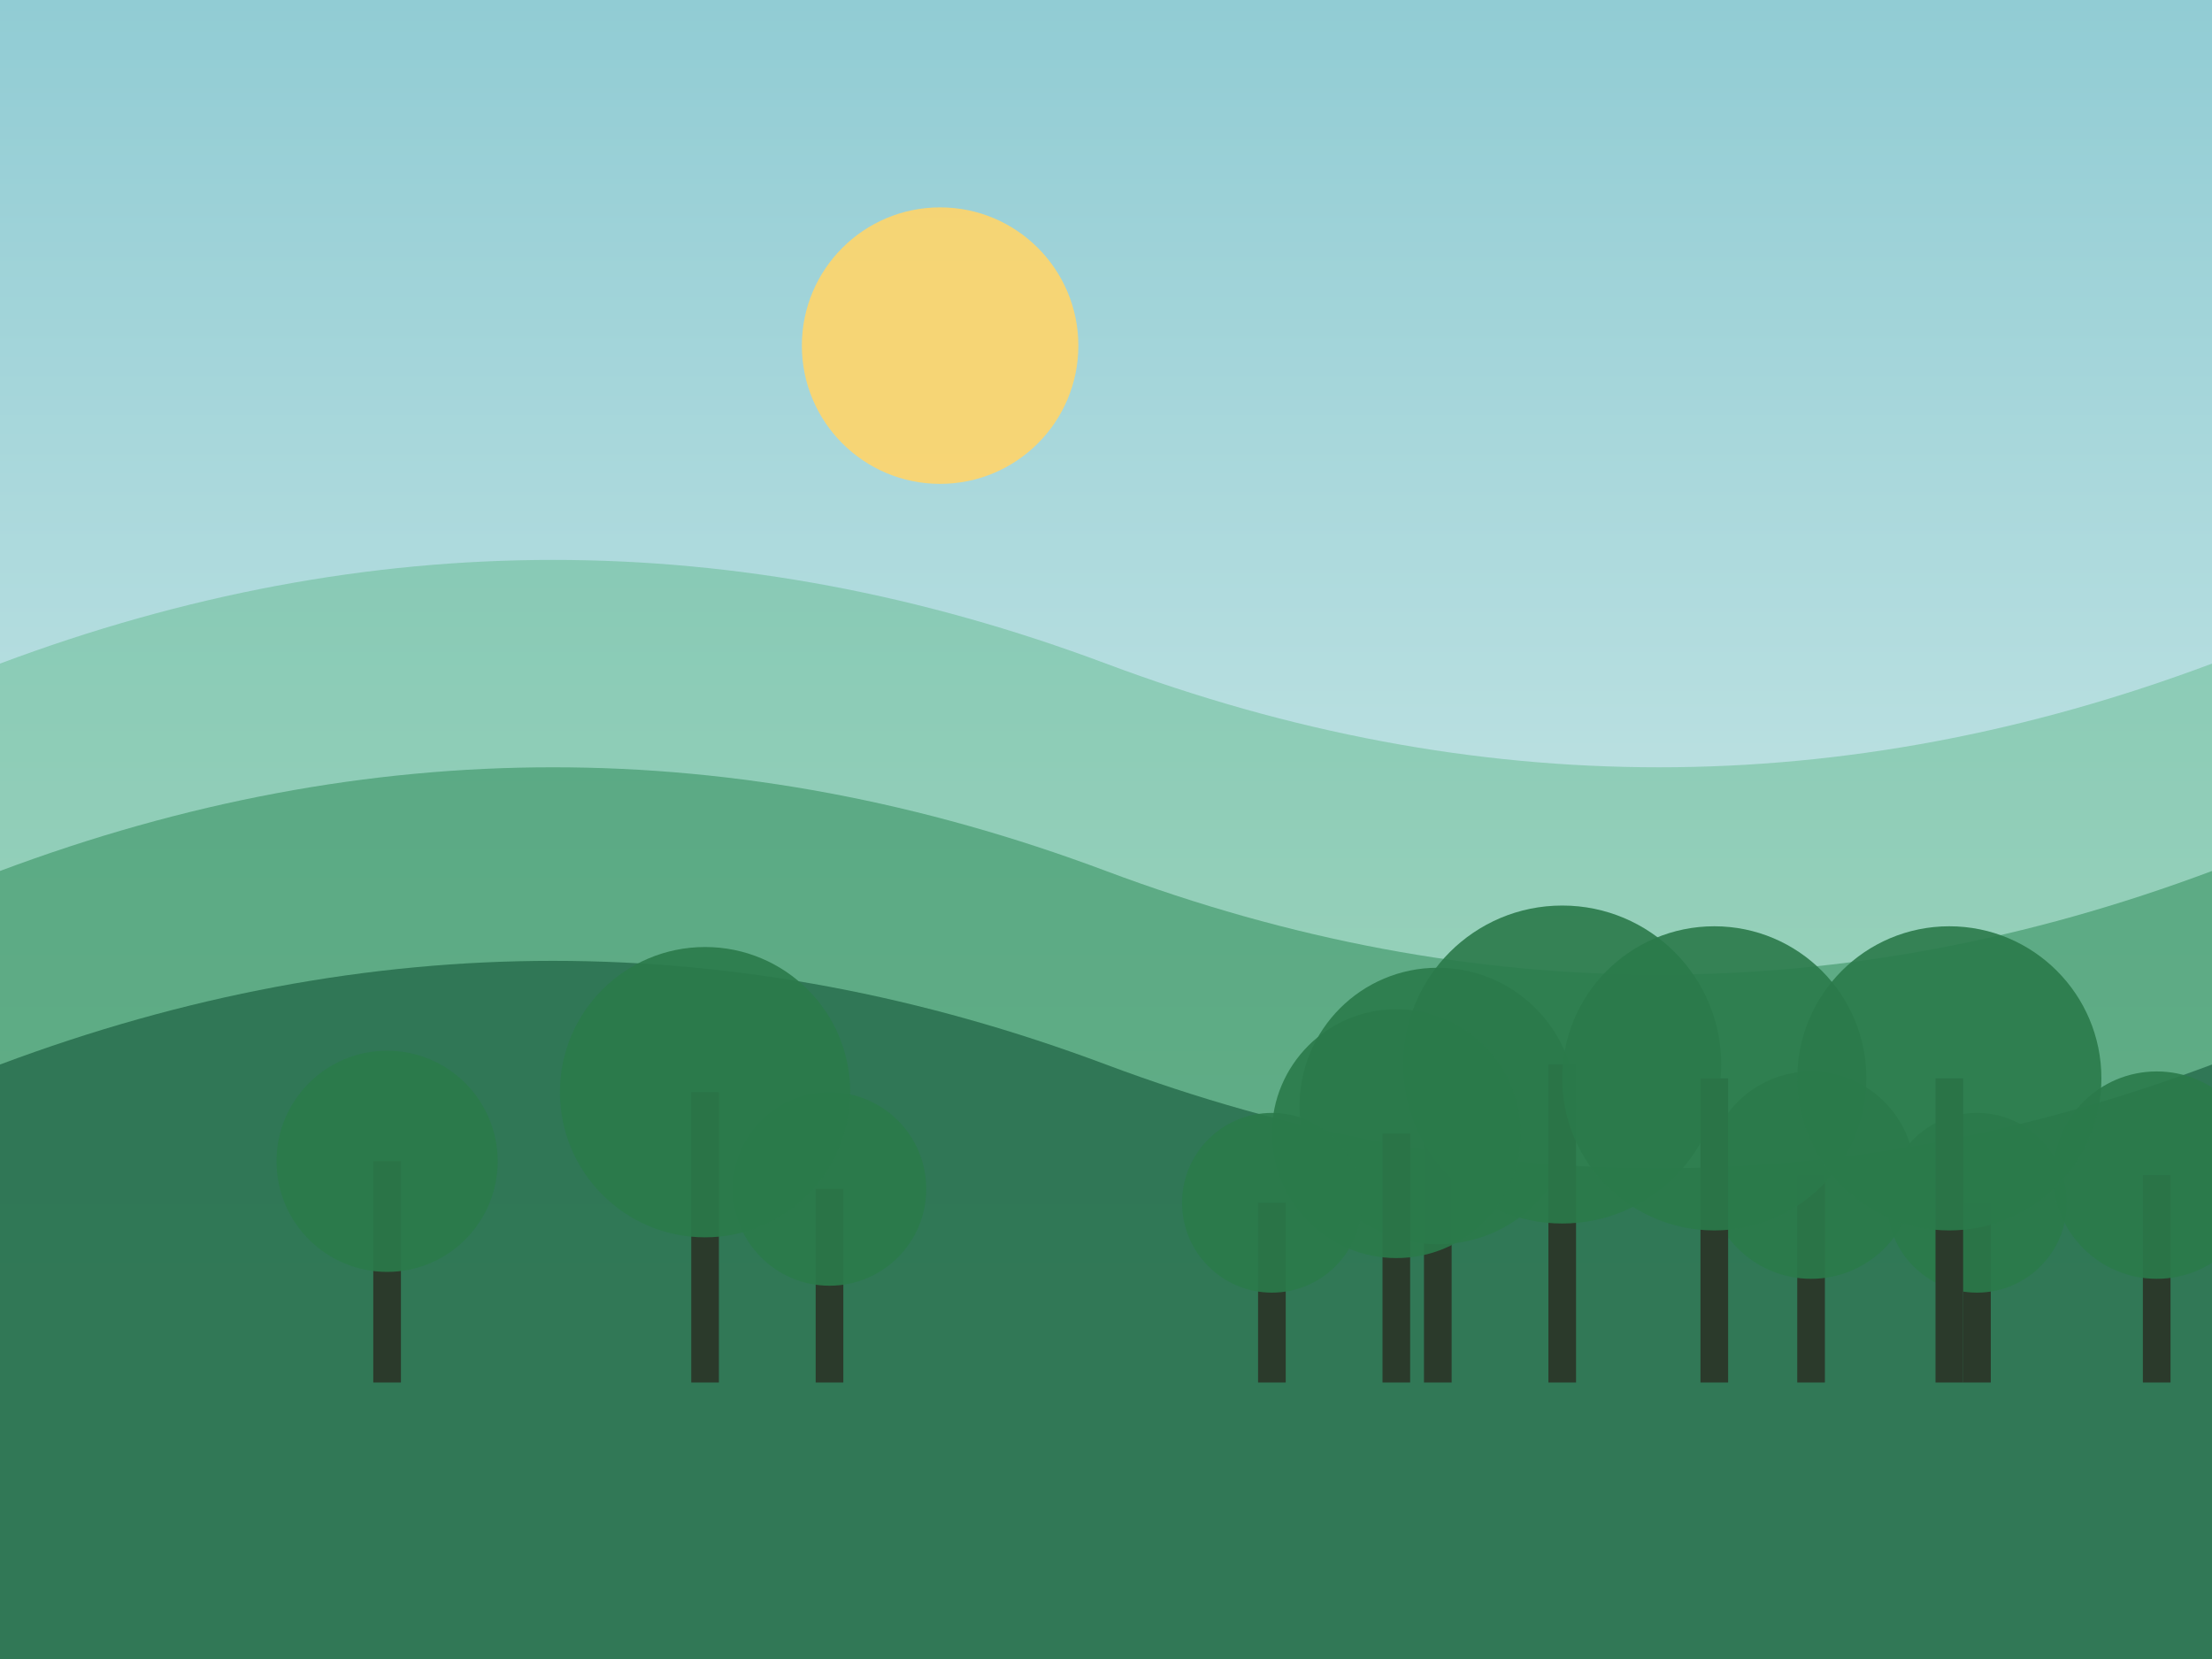 <svg xmlns="http://www.w3.org/2000/svg" viewBox="0 0 160 120" width="800" height="600">
  <defs>
    <linearGradient id="sky99" x1="0" y1="0" x2="0" y2="1">
      <stop offset="0%" stop-color="rgb(145,204,212)"/>
      <stop offset="100%" stop-color="#e7f6ef"/>
    </linearGradient>
  </defs>
  <rect width="160" height="120" fill="url(#sky99)"/>
  <circle cx="68" cy="25" r="10" fill="#FFD56B" opacity="0.9"/>
  <path d="M0,48 Q 40,33 80,48 T 160,48 L160,120 L0,120 Z" fill="rgba(81,178,123,1)" opacity="0.4"/>
<path d="M0,63 Q 40,48 80,63 T 160,63 L160,120 L0,120 Z" fill="rgba(57,147,99,1)" opacity="0.6"/>
<path d="M0,77 Q 40,62 80,77 T 160,77 L160,120 L0,120 Z" fill="rgba(37,106,74,1)" opacity="0.8"/>

  <rect x="27" y="84" width="2" height="16" fill="#2B3A2B"/>
<circle cx="28" cy="84" r="8.0" fill="#2B7A4B" opacity="0.9"/>
<rect x="103" y="80" width="2" height="20" fill="#2B3A2B"/>
<circle cx="104" cy="80" r="10.0" fill="#2B7A4B" opacity="0.9"/>
<rect x="142" y="87" width="2" height="13" fill="#2B3A2B"/>
<circle cx="143" cy="87" r="6.5" fill="#2B7A4B" opacity="0.9"/>
<rect x="130" y="85" width="2" height="15" fill="#2B3A2B"/>
<circle cx="131" cy="85" r="7.5" fill="#2B7A4B" opacity="0.9"/>
<rect x="112" y="77" width="2" height="23" fill="#2B3A2B"/>
<circle cx="113" cy="77" r="11.5" fill="#2B7A4B" opacity="0.9"/>
<rect x="155" y="85" width="2" height="15" fill="#2B3A2B"/>
<circle cx="156" cy="85" r="7.5" fill="#2B7A4B" opacity="0.9"/>
<rect x="100" y="82" width="2" height="18" fill="#2B3A2B"/>
<circle cx="101" cy="82" r="9.0" fill="#2B7A4B" opacity="0.9"/>
<rect x="59" y="86" width="2" height="14" fill="#2B3A2B"/>
<circle cx="60" cy="86" r="7.0" fill="#2B7A4B" opacity="0.9"/>
<rect x="123" y="78" width="2" height="22" fill="#2B3A2B"/>
<circle cx="124" cy="78" r="11.0" fill="#2B7A4B" opacity="0.9"/>
<rect x="50" y="79" width="2" height="21" fill="#2B3A2B"/>
<circle cx="51" cy="79" r="10.5" fill="#2B7A4B" opacity="0.9"/>
<rect x="91" y="87" width="2" height="13" fill="#2B3A2B"/>
<circle cx="92" cy="87" r="6.5" fill="#2B7A4B" opacity="0.9"/>
<rect x="140" y="78" width="2" height="22" fill="#2B3A2B"/>
<circle cx="141" cy="78" r="11.0" fill="#2B7A4B" opacity="0.9"/>

</svg>